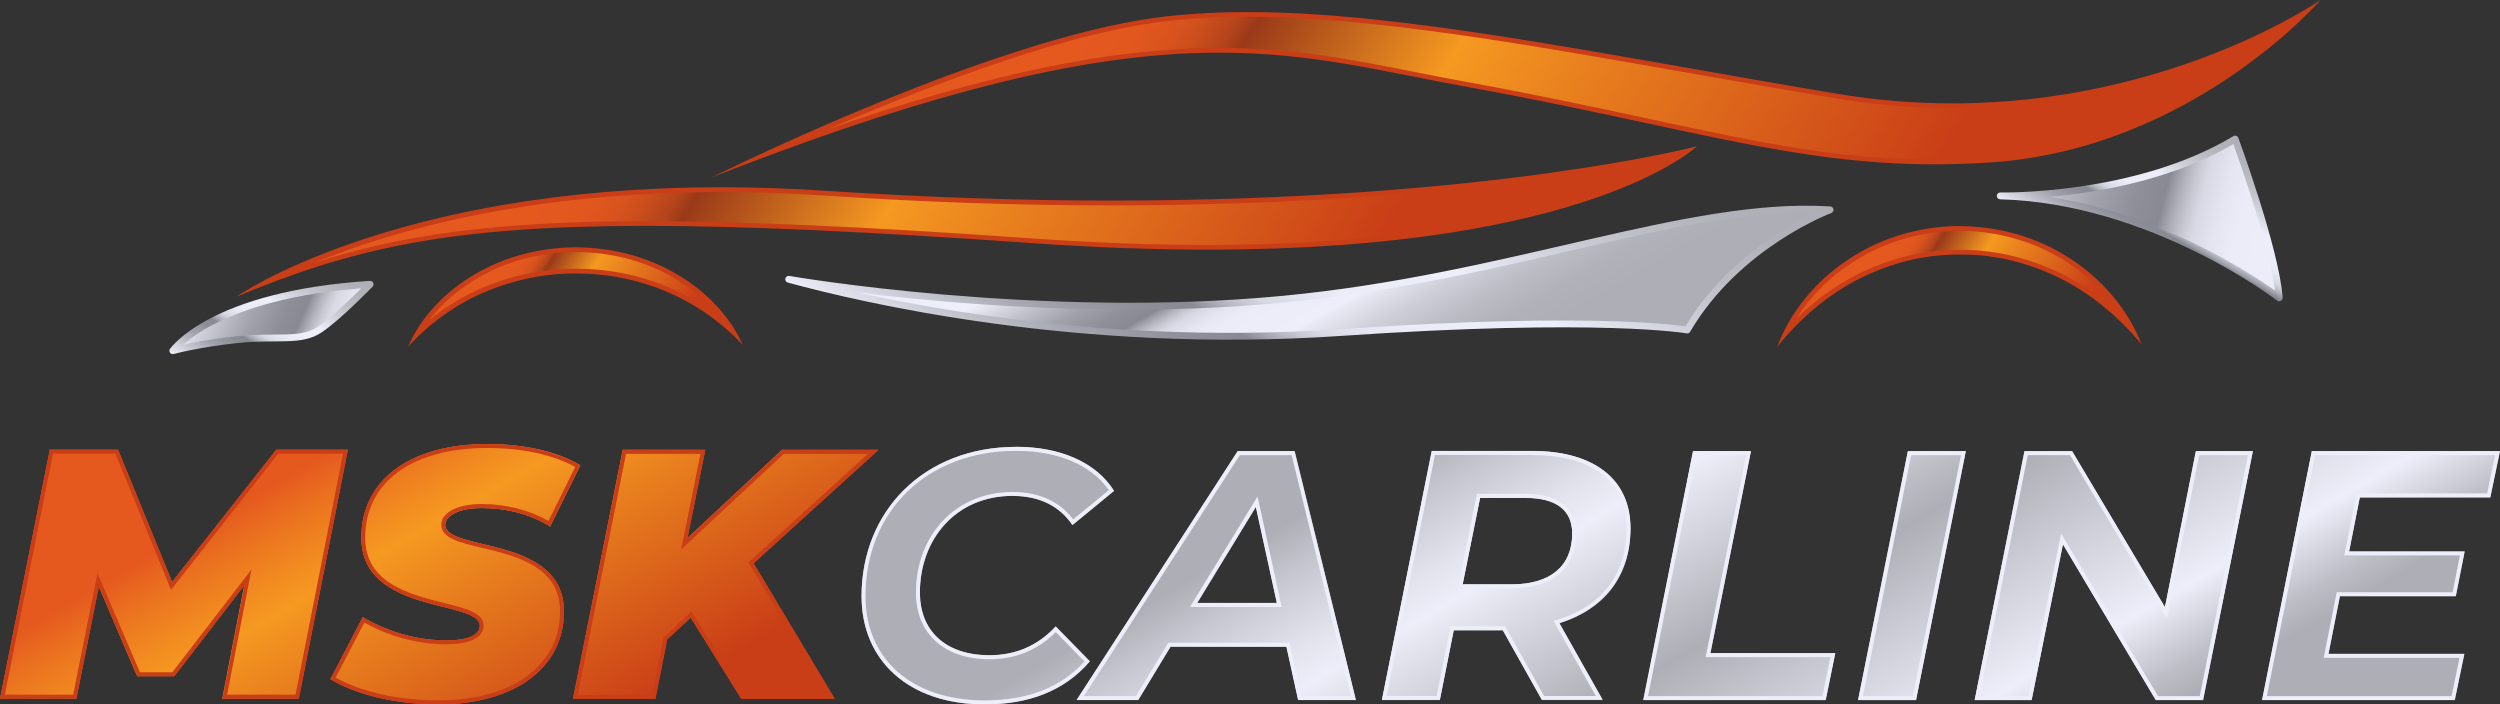 <?xml version="1.0" encoding="UTF-8"?>
<svg id="_Слой_2" data-name="Слой 2" xmlns="http://www.w3.org/2000/svg" xmlns:xlink="http://www.w3.org/1999/xlink" viewBox="0 0 315.36 88.85">
  <rect x="0" y="0" width="315.36" height="88.85" fill="#333333" stroke="none"/>
  <defs>
    <style>
      .cls-1 {
        fill: #eeeefa;
      }

      .cls-2 {
        fill: #c93d17;
      }

      .cls-3 {
        fill: url(#linear-gradient-7);
        stroke: url(#linear-gradient-8);
      }

      .cls-3, .cls-4, .cls-5 {
        stroke-linecap: round;
        stroke-linejoin: round;
        stroke-width: .86px;
      }

      .cls-4 {
        fill: url(#linear-gradient);
        stroke: url(#linear-gradient-2);
      }

      .cls-5 {
        fill: url(#linear-gradient-9);
        stroke: url(#linear-gradient-10);
      }

      .cls-6 {
        fill: url(#linear-gradient-3);
      }

      .cls-7 {
        fill: url(#linear-gradient-4);
      }

      .cls-8 {
        fill: url(#linear-gradient-6);
      }

      .cls-9 {
        fill: url(#linear-gradient-5);
      }

      .cls-10 {
        fill: url(#linear-gradient-12);
      }

      .cls-11 {
        fill: url(#linear-gradient-11);
      }
    </style>
    <linearGradient id="linear-gradient" x1="24.62" y1="35.89" x2="65.96" y2="53.75" gradientUnits="userSpaceOnUse">
      <stop offset="0" stop-color="#eeeefa"/>
      <stop offset=".1" stop-color="#c3c3ce"/>
      <stop offset=".18" stop-color="#a3a3ad"/>
      <stop offset=".26" stop-color="#8f8f9a"/>
      <stop offset=".31" stop-color="#898993"/>
      <stop offset=".32" stop-color="#9999a4"/>
      <stop offset=".34" stop-color="#b3b3be"/>
      <stop offset=".36" stop-color="#c9c9d4"/>
      <stop offset=".38" stop-color="#d9d9e5"/>
      <stop offset=".42" stop-color="#e5e5f1"/>
      <stop offset=".46" stop-color="#ececf8"/>
      <stop offset=".59" stop-color="#eeeefa"/>
      <stop offset=".6" stop-color="#eaeaf6"/>
      <stop offset=".7" stop-color="#d0d0da"/>
      <stop offset=".8" stop-color="#bdbdc6"/>
      <stop offset=".9" stop-color="#b1b1ba"/>
      <stop offset="1" stop-color="#aeaeb6"/>
    </linearGradient>
    <linearGradient id="linear-gradient-2" x1="29.11" y1="48.96" x2="39.39" y2="31.15" xlink:href="#linear-gradient"/>
    <linearGradient id="linear-gradient-3" x1="82.1" y1="1.87" x2="161.77" y2="51.2" gradientUnits="userSpaceOnUse">
      <stop offset="0" stop-color="#e5591f"/>
      <stop offset=".06" stop-color="#e2571e"/>
      <stop offset=".1" stop-color="#d9531e"/>
      <stop offset=".13" stop-color="#c94d1c"/>
      <stop offset=".16" stop-color="#b4441b"/>
      <stop offset=".18" stop-color="#9a3919"/>
      <stop offset=".41" stop-color="#f59921"/>
      <stop offset=".55" stop-color="#e9811e"/>
      <stop offset="1" stop-color="#c93d17"/>
    </linearGradient>
    <linearGradient id="linear-gradient-4" x1="149.34" y1="-17.12" x2="235.58" y2="36.28" xlink:href="#linear-gradient-3"/>
    <linearGradient id="linear-gradient-5" x1="63.47" y1="35.11" x2="82.24" y2="46.74" xlink:href="#linear-gradient-3"/>
    <linearGradient id="linear-gradient-6" x1="237.33" y1="33.86" x2="257.98" y2="46.65" xlink:href="#linear-gradient-3"/>
    <linearGradient id="linear-gradient-7" x1="253" y1="19.31" x2="317.82" y2="36.16" xlink:href="#linear-gradient"/>
    <linearGradient id="linear-gradient-8" x1="268.08" y1="34.31" x2="279.03" y2="15.36" xlink:href="#linear-gradient"/>
    <linearGradient id="linear-gradient-9" x1="157.92" y1="18.3" x2="177.31" y2="51.89" xlink:href="#linear-gradient"/>
    <linearGradient id="linear-gradient-10" x1="146.64" y1="62.95" x2="183.7" y2="-1.24" xlink:href="#linear-gradient"/>
    <linearGradient id="linear-gradient-11" x1="198.74" y1="45" x2="236.58" y2="110.52" gradientUnits="userSpaceOnUse">
      <stop offset="0" stop-color="#aeaeb6"/>
      <stop offset=".08" stop-color="#c7c7d1"/>
      <stop offset=".19" stop-color="#e3e3ee"/>
      <stop offset=".25" stop-color="#eeeefa"/>
      <stop offset=".28" stop-color="#e6e6f1"/>
      <stop offset=".52" stop-color="#aeaeb6"/>
      <stop offset=".67" stop-color="#cdcdd7"/>
      <stop offset=".84" stop-color="#eeeefa"/>
      <stop offset=".85" stop-color="#eaeaf6"/>
      <stop offset=".95" stop-color="#bebec7"/>
      <stop offset="1" stop-color="#aeaeb6"/>
    </linearGradient>
    <linearGradient id="linear-gradient-12" x1="45.29" y1="54.92" x2="69.2" y2="96.34" gradientUnits="userSpaceOnUse">
      <stop offset="0" stop-color="#e5591f"/>
      <stop offset=".09" stop-color="#ea701f"/>
      <stop offset=".23" stop-color="#f28d20"/>
      <stop offset=".3" stop-color="#f59921"/>
      <stop offset=".47" stop-color="#e9811e"/>
      <stop offset="1" stop-color="#c93d17"/>
    </linearGradient>
  </defs>
  <g id="TEXTS">
    <g>
      <g>
        <path class="cls-4" d="M21.81,44.24s4.91-7.11,24.88-8.38c0,0-3.94,4.08-6.34,5.7-2.39,1.62-5.42,.77-10.28,1.27-4.86,.49-8.27,1.41-8.27,1.41Z"/>
        <g>
          <path class="cls-6" d="M33.6,35.6c7.43-3.85,26.34-11.68,57.38-11.68,4.31,0,8.76,.15,13.23,.45,12.22,.82,24.33,1.23,35.99,1.23,41.33,0,66.72-5.19,72.63-6.54-3.99,2.86-20.07,12.14-60.48,12.14-6.9,0-14.28-.27-21.92-.81-21.3-1.5-36.85-2.19-48.94-2.19-23.05,0-35.38,2.59-47.89,7.4Z"/>
          <path class="cls-2" d="M211.33,19.69c-5.6,3.49-22.16,11.21-58.99,11.21-6.9,0-14.27-.27-21.9-.81-21.3-1.5-36.86-2.19-48.96-2.19-19.32,0-31.14,1.82-41.82,5.24,9.63-3.95,26.62-8.91,51.32-8.91,4.3,0,8.74,.15,13.21,.45,12.23,.82,24.34,1.23,36.01,1.23,38.4,0,63.06-4.48,71.13-6.21m2.75-1.25s-26.09,6.85-73.89,6.85c-10.88,0-22.89-.36-35.97-1.23-4.64-.31-9.05-.45-13.25-.45-41.57,0-61.18,13.82-61.18,13.82,14.42-6.01,26.69-8.95,51.69-8.95,12.5,0,28.19,.74,48.91,2.19,8.01,.56,15.3,.81,21.94,.81,48.24,0,61.74-13.05,61.74-13.05h0Z"/>
        </g>
        <g>
          <path class="cls-7" d="M244.01,20.43c-12.12,0-22.19-2.17-36.12-5.16-6.7-1.44-14.3-3.08-23.35-4.72-2.17-.39-4.28-.81-6.36-1.22-7.79-1.54-15.14-2.99-24.35-2.99-15.13,0-32.91,4.04-56.98,13.01,10.77-4.95,31.78-13.97,47.03-16.52,4.08-.68,8.48-1.01,13.46-1.01,15.5,0,34.25,3.3,55.96,7.12,5.89,1.04,11.98,2.11,18.33,3.17,4.84,.81,9.77,1.22,14.66,1.22,22.26,0,38.93-8.52,44.54-11.82-4.74,4.66-19.35,17.28-39.74,18.66-2.39,.16-4.78,.24-7.08,.24Z"/>
          <path class="cls-2" d="M157.35,2.12c15.48,0,34.21,3.3,55.91,7.12,5.89,1.04,11.98,2.11,18.34,3.17,4.86,.81,9.81,1.23,14.71,1.23,19.99,0,35.48-6.85,42.56-10.66-6,5.44-19.58,15.68-37.78,16.91-2.39,.16-4.76,.24-7.06,.24-12.09,0-22.14-2.16-36.06-5.15-6.71-1.44-14.31-3.08-23.36-4.72-2.17-.39-4.3-.81-6.35-1.22-7.8-1.54-15.17-3-24.41-3-13.52,0-29.15,3.22-49.46,10.28,11.38-4.93,27.33-11.15,39.57-13.19,4.06-.68,8.45-1.01,13.41-1.01M292.72,0s-18.74,13.04-46.42,13.04c-4.64,0-9.52-.37-14.61-1.22C201.66,6.78,177.04,1.52,157.35,1.52c-4.79,0-9.29,.31-13.51,1.01-21.54,3.59-54.09,19.86-54.09,19.86,31.17-12.23,49.82-15.75,64.09-15.75,11.66,0,20.39,2.35,30.66,4.21,27.56,5,41.44,9.88,59.52,9.88,2.29,0,4.64-.08,7.1-.24,25.37-1.71,41.6-20.48,41.6-20.48h0Z"/>
        </g>
        <g>
          <path class="cls-9" d="M52.61,42.15c1.69-2.94,4.33-5.52,7.58-7.38,3.61-2.1,7.87-3.24,12.33-3.29,4.48,0,8.76,1.1,12.36,3.15,3.28,1.83,5.95,4.38,7.68,7.3-2.51-2.34-5.38-4.2-8.55-5.52-3.61-1.48-7.37-2.22-11.18-2.22h-.41c-3.84,0-7.66,.79-11.34,2.34-3.16,1.36-6,3.24-8.47,5.62Z"/>
          <path class="cls-2" d="M72.52,31.79c4.43,0,8.66,1.08,12.22,3.11,2.51,1.4,4.65,3.22,6.28,5.31-2.1-1.67-4.41-3.03-6.9-4.07-3.64-1.49-7.44-2.24-11.29-2.24h-.3s-.12,0-.12,0c-3.88,0-7.73,.8-11.46,2.36-2.47,1.06-4.76,2.45-6.82,4.14,1.6-2.1,3.72-3.94,6.2-5.37,3.56-2.08,7.77-3.2,12.18-3.24m0-.6c-4.35,.05-8.73,1.14-12.48,3.33-3.75,2.15-6.91,5.38-8.56,9.23,2.81-3.08,6.12-5.39,9.72-6.93,3.57-1.5,7.38-2.32,11.22-2.32,.04,0,.08,0,.12,0,.1,0,.2,0,.3,0,3.77,0,7.54,.76,11.06,2.2,3.61,1.51,6.95,3.77,9.81,6.81-1.71-3.83-4.91-7.02-8.68-9.13-3.78-2.15-8.16-3.18-12.51-3.19h0Z"/>
        </g>
        <g>
          <path class="cls-8" d="M225.24,42.04c1.73-3.56,4.54-6.72,8.05-9.04,3.96-2.66,8.85-4.15,13.79-4.19,4.99,0,9.89,1.42,13.84,4,3.55,2.27,6.39,5.4,8.17,8.95-2.75-2.98-5.86-5.34-9.27-7.03-3.92-1.92-8.2-2.93-12.37-2.93h-.49c-4.2,0-8.54,1.07-12.54,3.08-3.39,1.73-6.46,4.13-9.17,7.15Z"/>
          <path class="cls-2" d="M247.11,28.51v.6c4.89,0,9.73,1.4,13.63,3.96,2.82,1.81,5.19,4.16,6.92,6.84-2.36-2.24-4.94-4.06-7.73-5.44-3.96-1.93-8.28-2.96-12.51-2.96h-.34s-.14,0-.14,0c-4.25,0-8.63,1.08-12.68,3.12-2.76,1.41-5.31,3.26-7.63,5.52,1.7-2.69,4.03-5.06,6.82-6.9,3.91-2.63,8.74-4.09,13.62-4.14l.05-.6m0,0h-.05c-4.94,.04-9.89,1.5-13.95,4.24-4.07,2.69-7.3,6.59-8.94,11,2.93-3.66,6.44-6.58,10.36-8.59,3.88-1.95,8.13-3.05,12.41-3.05,.05,0,.09,0,.14,0,.12,0,.23,0,.35,0,4.21,0,8.4,1.02,12.24,2.9,3.95,1.95,7.48,4.83,10.47,8.44-1.69-4.39-4.97-8.25-9.08-10.88-4.09-2.67-9.03-4.05-13.96-4.05h0Z"/>
        </g>
        <path class="cls-3" d="M287.51,37.57s-16.05-12.35-35.19-12.86c0,0,17.1,.38,29.63-7.17,0,0,5.14,13.97,5.56,20.03Z"/>
        <path class="cls-5" d="M99.49,35.23s31.4,5.45,62.23,2.53c28.83-2.73,51.11-12.42,69.13-11.29,0,0-11.69,4.36-18.02,15.16,0,0-10.84-1.93-43.79,.32-32.94,2.25-60.26-4.19-69.55-6.72Z"/>
      </g>
      <g>
        <g>
          <path class="cls-11" d="M108.68,75.21c0-10.72,7.85-18.84,19.51-18.84,5.56,0,10.09,1.97,12.34,5.56l-5.25,4.31c-1.61-2.38-4.13-3.68-7.58-3.68-7.09,0-11.66,5.43-11.66,12.2,0,4.75,3.14,7.9,8.79,7.9,3.19,0,6.01-1.12,8.34-3.63l4.31,4.4c-3.32,3.86-7.9,5.43-13.28,5.43-9.6,0-15.52-5.56-15.52-13.64Z"/>
          <path class="cls-11" d="M162.29,81.58h-14.62l-4.08,6.73h-7.76l20.32-31.4h7.18l7.72,31.4h-7.27l-1.48-6.73Zm-1.21-5.52l-2.65-12.11-7.4,12.11h10.05Z"/>
          <path class="cls-11" d="M196.7,78.62l5.47,9.69h-7.67l-4.93-8.79h-6.19l-1.75,8.79h-7.31l6.28-31.4h12.79c7.81,0,12.29,3.59,12.29,9.73s-3.36,10.23-8.97,11.98Zm1.62-11.31c0-3.05-2.15-4.49-5.88-4.49h-5.74l-2.2,10.9h6.19c4.8,0,7.63-2.24,7.63-6.42Z"/>
          <path class="cls-11" d="M213.57,56.91h7.31l-5.11,25.48h15.75l-1.21,5.92h-23.01l6.28-31.4Z"/>
          <path class="cls-11" d="M240.66,56.91h7.31l-6.28,31.4h-7.31l6.28-31.4Z"/>
          <path class="cls-11" d="M284.18,56.91l-6.28,31.4h-5.97l-11.71-19.65-3.95,19.65h-7.18l6.28-31.4h6.01l11.71,19.69,3.9-19.69h7.18Z"/>
          <path class="cls-11" d="M297.68,62.74l-1.35,6.82h14.58l-1.12,5.65h-14.62l-1.44,7.27h17.14l-1.21,5.83h-24.31l6.28-31.4h23.73l-1.21,5.83h-16.46Z"/>
        </g>
        <g>
          <path class="cls-1" d="M128.2,56.87c5.25,0,9.48,1.8,11.67,4.96l-4.49,3.68c-1.76-2.29-4.34-3.45-7.68-3.45-7.05,0-12.16,5.34-12.16,12.7,0,5.18,3.56,8.4,9.29,8.4,3.27,0,6.07-1.15,8.35-3.42l3.62,3.7c-3.02,3.3-7.14,4.91-12.6,4.91-9.13,0-15.02-5.16-15.02-13.14,0-10.8,7.82-18.34,19.01-18.34m0-.5c-11.66,0-19.51,8.12-19.51,18.84,0,8.08,5.92,13.64,15.52,13.64,5.38,0,9.96-1.57,13.28-5.43l-4.31-4.4c-2.33,2.51-5.16,3.63-8.34,3.63-5.65,0-8.79-3.14-8.79-7.9,0-6.77,4.58-12.2,11.66-12.2,3.45,0,5.97,1.3,7.58,3.68l5.25-4.31c-2.24-3.59-6.77-5.56-12.34-5.56h0Z"/>
          <path class="cls-1" d="M162.93,57.41l7.47,30.4h-6.23l-1.39-6.34-.09-.39h-15.31l-.15,.24-3.94,6.49h-6.56l19.67-30.4h6.51m-12.79,19.16h11.56l-.13-.61-2.65-12.11-.27-1.22-.65,1.06-7.4,12.11-.46,.76m13.18-19.66h-7.18l-20.32,31.4h7.76l4.08-6.73h14.62l1.48,6.73h7.27l-7.72-31.4h0Zm-12.29,19.16l7.4-12.11,2.65,12.11h-10.05Z"/>
          <path class="cls-1" d="M193.38,57.41c7.49,0,11.79,3.37,11.79,9.23s-3.14,9.79-8.62,11.5l-.59,.18,.3,.54,5.05,8.94h-6.52l-4.79-8.54-.14-.26h-6.89l-.08,.4-1.67,8.39h-6.29l6.08-30.4h12.38m-9.49,16.82h6.8c5.16,0,8.13-2.52,8.13-6.92,0-3.21-2.26-4.99-6.38-4.99h-6.15l-.08,.4-2.2,10.9-.12,.6m9.49-17.32h-12.79l-6.28,31.4h7.31l1.75-8.79h6.19l4.93,8.79h7.67l-5.47-9.69c5.61-1.75,8.97-6.06,8.97-11.98s-4.49-9.73-12.29-9.73h0Zm-8.88,16.82l2.2-10.9h5.74c3.72,0,5.88,1.44,5.88,4.49,0,4.17-2.83,6.42-7.63,6.42h-6.19Z"/>
          <path class="cls-1" d="M220.27,57.41l-4.99,24.88-.12,.6h15.74l-1.01,4.92h-22l6.08-30.4h6.29m.61-.5h-7.31l-6.28,31.4h23.01l1.21-5.92h-15.75l5.11-25.48h0Z"/>
          <path class="cls-1" d="M247.37,57.41l-6.08,30.4h-6.29l6.08-30.4h6.29m.61-.5h-7.31l-6.28,31.4h7.31l6.28-31.4h0Z"/>
          <path class="cls-1" d="M283.57,57.41l-6.08,30.4h-5.27l-11.56-19.41-.66-1.11-.26,1.27-3.87,19.25h-6.16l6.08-30.4h5.32l11.56,19.45,.67,1.12,.25-1.28,3.82-19.29h6.16m.61-.5h-7.18l-3.9,19.69-11.71-19.69h-6.01l-6.28,31.4h7.18l3.95-19.65,11.71,19.65h5.97l6.28-31.4h0Z"/>
          <path class="cls-1" d="M314.74,57.41l-1,4.83h-16.47l-.08,.4-1.35,6.82-.12,.6h14.58l-.92,4.65h-14.62l-.08,.4-1.44,7.27-.12,.6h17.13l-1,4.83h-23.3l6.08-30.4h22.71m.61-.5h-23.73l-6.28,31.4h24.31l1.21-5.83h-17.14l1.44-7.27h14.62l1.12-5.65h-14.58l1.35-6.82h16.46l1.21-5.83h0Z"/>
        </g>
      </g>
      <g>
        <g>
          <path class="cls-10" d="M43.87,56.73l-6.19,31.4h-9.65l2.78-14.31-8.84,11.48h-4.67l-4.85-11.31-2.83,14.13H0l6.28-31.4H14.89l6.82,16.69,13.14-16.69h9.02Z"/>
          <path class="cls-10" d="M41.68,85.67l4.08-7.81c3.5,2.02,7.09,2.92,10.59,2.92,2.74,0,4.17-.72,4.17-1.84,0-3.32-14.94-1.39-14.94-11.13,0-7.13,5.97-11.8,15.88-11.8,4.67,0,8.84,.94,11.75,2.69l-3.81,7.72c-2.51-1.57-5.56-2.33-8.61-2.33s-4.62,1.03-4.62,2.11c0,3.46,14.98,1.26,14.98,10.95,0,7-6.1,11.71-15.88,11.71-5.61,0-10.59-1.35-13.59-3.19Z"/>
          <path class="cls-10" d="M95.06,71.04l10.23,17.09h-11.8l-6.37-10.23-2.96,2.74-1.48,7.49h-10.41l6.28-31.4h10.41l-2.24,11.12,11.93-11.12h12.16l-15.75,14.31Z"/>
        </g>
        <g>
          <path class="cls-2" d="M43.27,57.23l-5.99,30.4h-8.63l2.67-13.72,.4-2.08-1.29,1.68-8.69,11.29h-4.09l-4.72-11-.63-1.48-.32,1.58-2.75,13.73H.61l6.08-30.4h7.87l6.69,16.38,.32,.79,.53-.67,12.99-16.5h8.17m.61-.5h-9.02l-13.14,16.69-6.82-16.69H6.28L0,88.13H9.65l2.83-14.13,4.85,11.31h4.67l8.84-11.48-2.78,14.31h9.65l6.19-31.4h0Z"/>
          <path class="cls-2" d="M61.46,56.51c4.39,0,8.3,.85,11.1,2.39l-3.37,6.81c-2.41-1.37-5.37-2.13-8.4-2.13-3.54,0-5.12,1.31-5.12,2.61,0,1.69,2.25,2.23,5.1,2.91,4.4,1.05,9.88,2.37,9.88,8.04,0,6.81-6.04,11.21-15.38,11.21-4.95,0-9.74-1.07-12.93-2.88l3.62-6.93c3.3,1.81,6.79,2.73,10.38,2.73,4.22,0,4.67-1.64,4.67-2.34,0-1.61-2.19-2.17-4.97-2.86-4.44-1.12-9.97-2.51-9.97-8.26,0-6.97,5.89-11.3,15.38-11.3m0-.5c-9.91,0-15.88,4.67-15.88,11.8,0,9.74,14.94,7.81,14.94,11.13,0,1.12-1.44,1.84-4.17,1.84-3.5,0-7.09-.9-10.59-2.92l-4.08,7.81c3.01,1.84,7.99,3.19,13.59,3.19,9.78,0,15.88-4.71,15.88-11.71,0-9.69-14.98-7.49-14.98-10.95,0-1.08,1.52-2.11,4.62-2.11s6.1,.76,8.61,2.33l3.81-7.72c-2.92-1.75-7.09-2.69-11.75-2.69h0Z"/>
          <path class="cls-2" d="M109.51,57.23l-14.79,13.44-.3,.28,.21,.35,9.78,16.34h-10.64l-6.22-9.99-.32-.51-.44,.41-2.96,2.74-.12,.11-.03,.16-1.4,7.09h-9.39l6.08-30.4h9.39l-2.12,10.53-.31,1.53,1.14-1.06,11.79-10.99h10.67m1.29-.5h-12.16l-11.93,11.12,2.24-11.12h-10.41l-6.28,31.4h10.41l1.48-7.49,2.96-2.74,6.37,10.23h11.8l-10.23-17.09,15.75-14.31h0Z"/>
        </g>
      </g>
    </g>
  </g>
</svg>